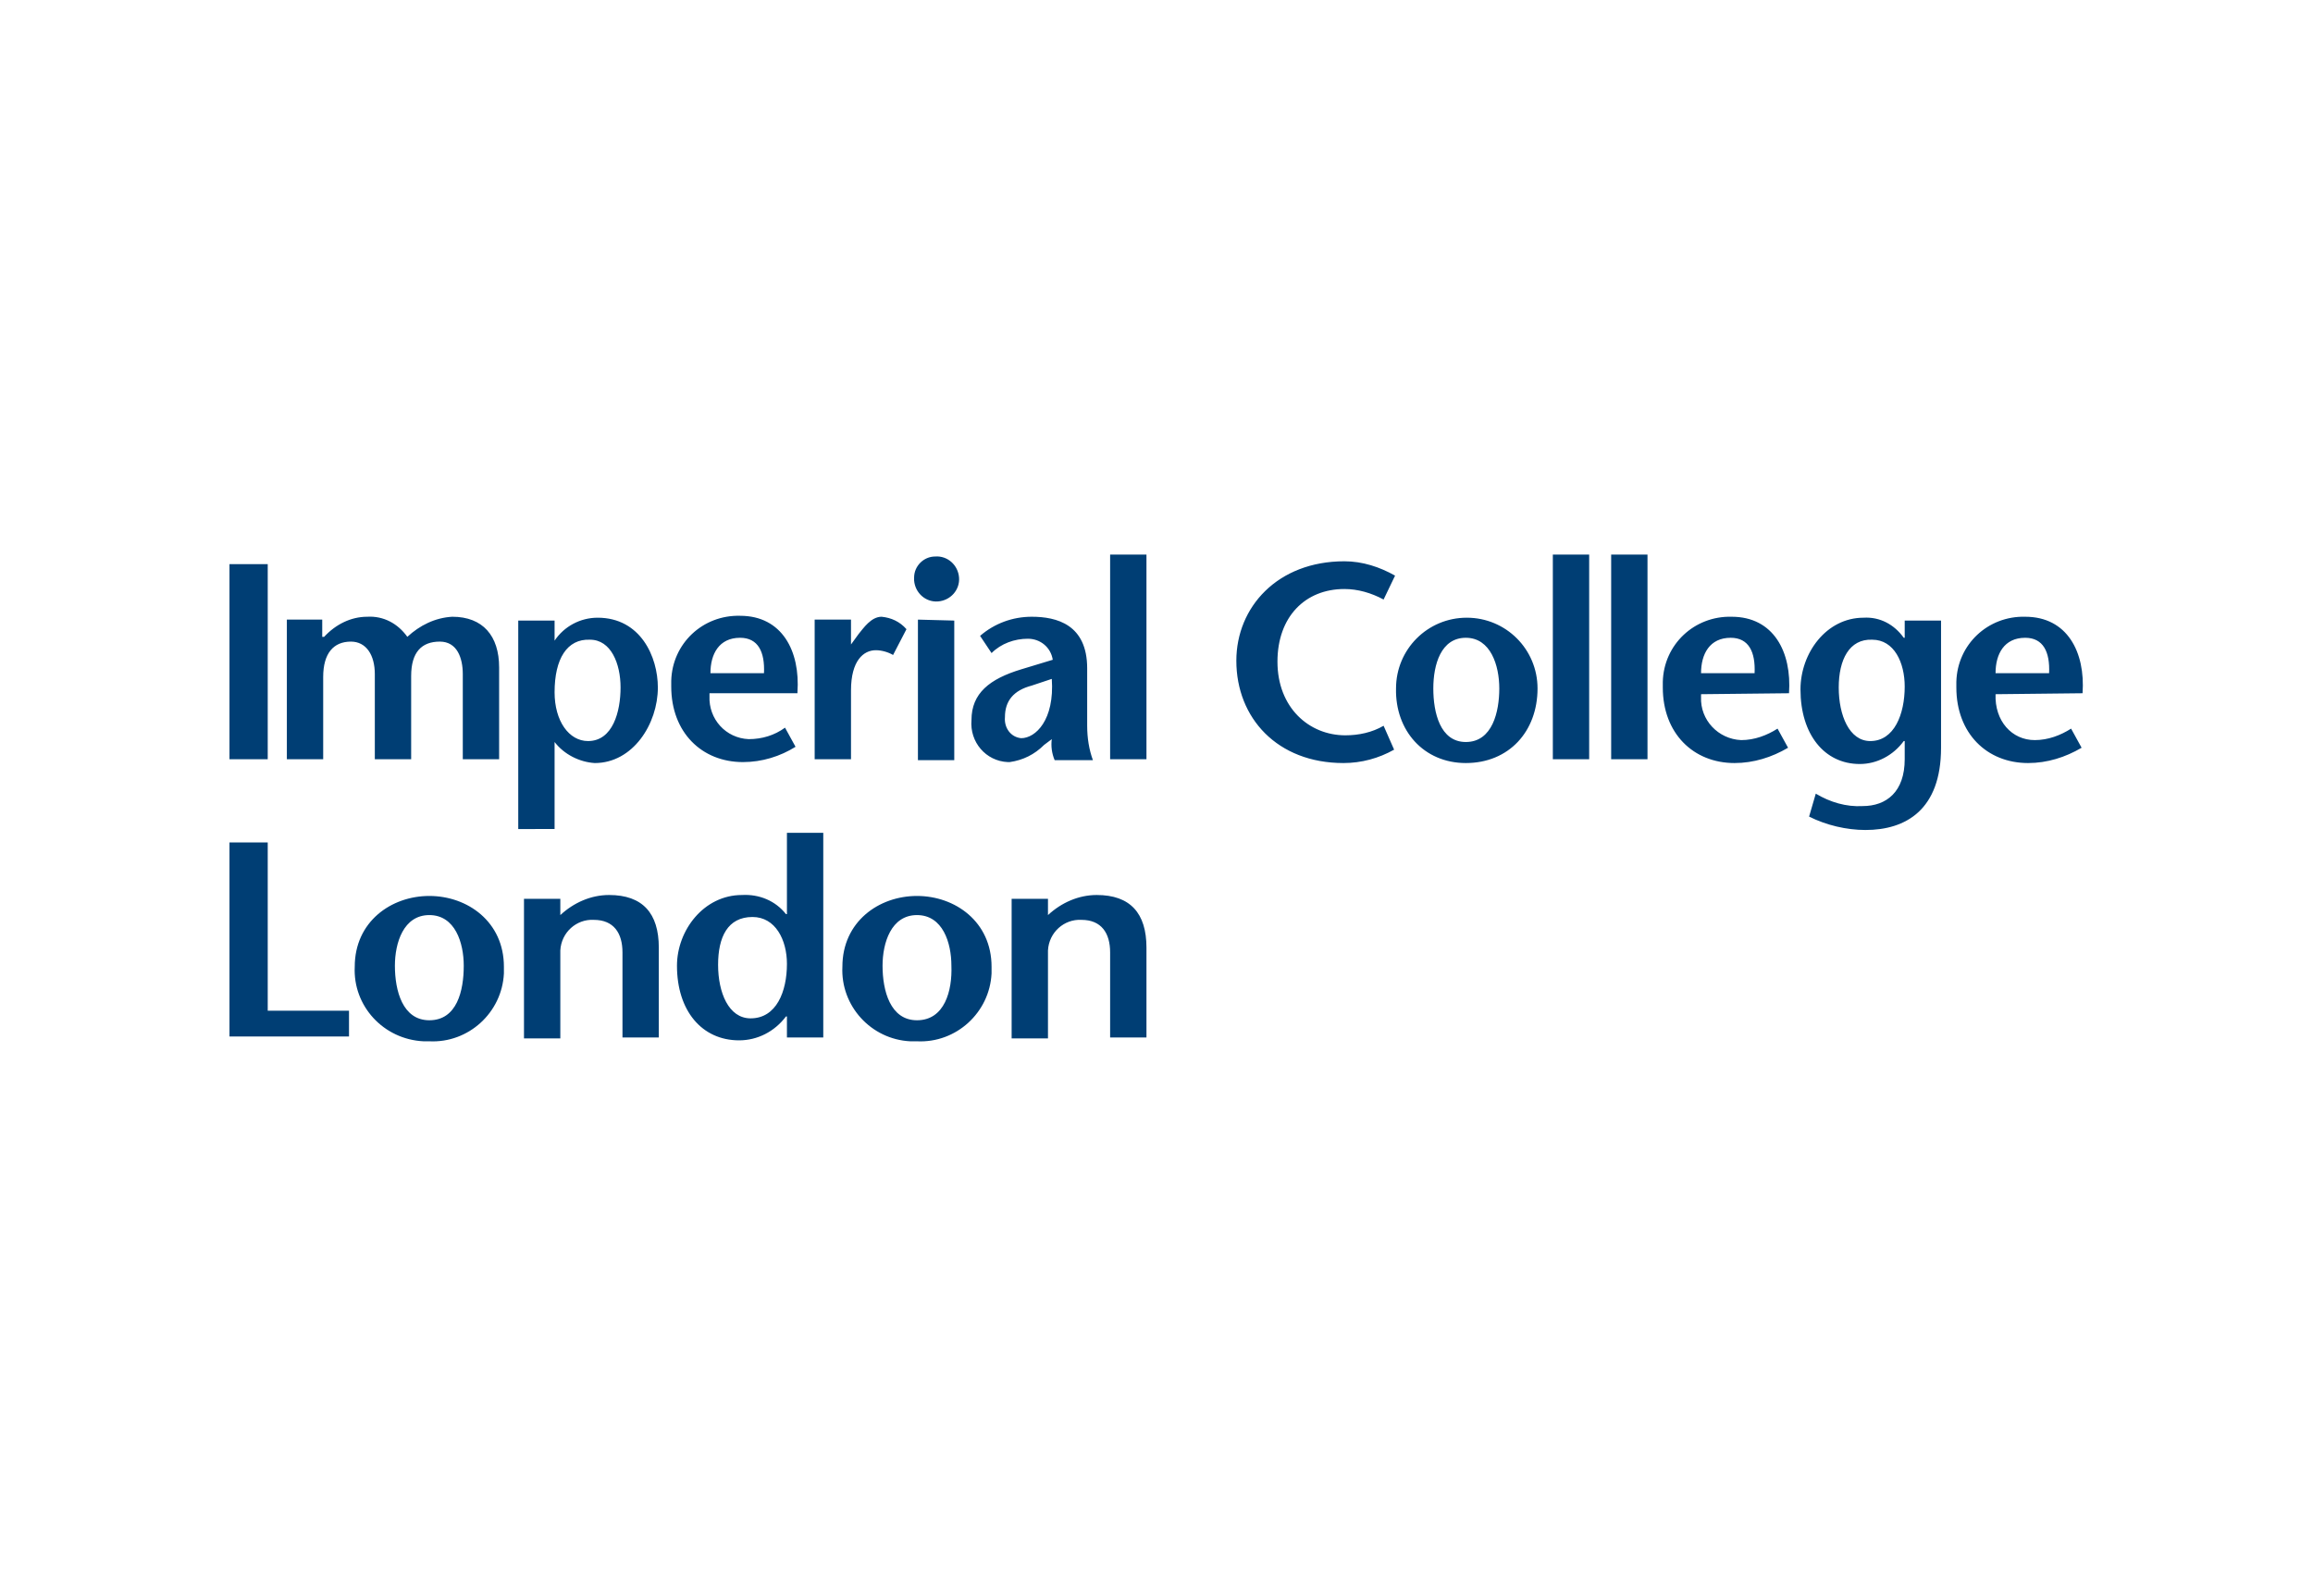 <?xml version="1.0" encoding="UTF-8"?> <svg xmlns="http://www.w3.org/2000/svg" xml:space="preserve" version="1.0" viewBox="0 0 241.9 166.9"><path fill="#003e74" d="M24 79.4V59h4v20.4h-4zm9.9-12.8c1.2-1.3 2.8-2.1 4.5-2.1 1.7-.1 3.2.7 4.2 2.1 1.3-1.2 2.9-2 4.7-2.1 3.2 0 4.9 2 4.9 5.3v9.6h-3.8v-8.9c0-1.7-.6-3.4-2.4-3.4-1.9 0-3 1.1-3 3.6v8.7h-3.8v-8.9c0-2-.9-3.4-2.5-3.4-1.8 0-2.9 1.2-2.9 3.7v8.6H30V64.8h3.7v1.8zm27.8.3c2.2 0 3.2 2.5 3.2 5s-.8 5.6-3.4 5.6c-2 0-3.5-2.1-3.5-5.1 0-3.5 1.3-5.6 3.7-5.5zm-3.7-2h-3.8v21.8H58v-9.1c1 1.3 2.6 2.1 4.2 2.2 4 0 6.6-4.1 6.6-7.9 0-3.2-1.8-7.3-6.3-7.3-1.8 0-3.5.9-4.5 2.4v-2.1zm16.3 5.5c0-2 .9-3.7 3.1-3.7 1.9 0 2.6 1.5 2.5 3.7h-5.6zm9.1 2c.3-4.3-1.6-8-6-8-3.9-.1-7.1 2.9-7.2 6.8v.6c0 4.8 3.2 7.9 7.5 7.9 2 0 3.9-.6 5.5-1.6l-1.1-2c-1.1.8-2.4 1.2-3.8 1.2-2.4-.1-4.2-2.1-4.1-4.5v-.3h9.2zm5.6-5 .8-1.1c.5-.6 1.3-1.8 2.4-1.8 1 .1 1.9.5 2.6 1.3l-1.4 2.7c-.5-.3-1.2-.5-1.8-.5-1.3 0-2.6 1.1-2.6 4.2v7.2h-3.8V64.8H89v2.6zm10.8-2.5v14.6H96V64.8l3.8.1zm-4.2-4.5c0-1.2 1-2.2 2.2-2.2 1.3-.1 2.4.9 2.5 2.2.1 1.3-.9 2.4-2.2 2.5-1.3.1-2.4-.9-2.5-2.2v-.3zM110 71c.3 4.3-1.7 6.2-3.2 6.2-1.1-.1-1.8-1.1-1.7-2.2 0-1.7.9-2.8 2.8-3.3l2.1-.7zm0 6.3c-.1.7 0 1.5.3 2.2h4c-.4-1.1-.6-2.3-.6-3.6v-6c0-4.6-3.2-5.4-5.8-5.4-2 0-3.9.7-5.4 2l1.2 1.8c1-1 2.4-1.5 3.8-1.5 1.3 0 2.4.9 2.6 2.2l-3.3 1c-3.3 1-5.2 2.5-5.2 5.3-.2 2.3 1.5 4.3 3.8 4.4h.2c1.4-.2 2.6-.8 3.6-1.8l.8-.6zm6.1 2.1V58h3.8v21.4h-3.8zm28.6-16.7c-1.3-.7-2.7-1.1-4.1-1.1-4.1 0-7 2.9-7 7.6 0 4.8 3.3 7.7 7.1 7.7 1.4 0 2.8-.3 4-1l1.1 2.5c-1.6.9-3.4 1.4-5.3 1.4-6.9 0-11.2-4.7-11.2-10.7 0-5.6 4.3-10.4 11.3-10.4 1.9 0 3.7.6 5.3 1.5l-1.2 2.5zm8.6 14.9c-2.7 0-3.4-3.1-3.4-5.6s.8-5.3 3.4-5.3 3.5 2.9 3.5 5.3-.7 5.6-3.5 5.6zm0 2.2c4.5 0 7.5-3.3 7.5-7.8 0-4.1-3.3-7.4-7.4-7.4-4.1 0-7.4 3.3-7.4 7.4-.1 4.4 2.9 7.8 7.3 7.8zm9.1-.4V58h3.8v21.4h-3.8zm6.1 0V58h3.8v21.4h-3.8zm9.4-9c0-2 .9-3.7 3.1-3.7 1.9 0 2.6 1.5 2.5 3.7h-5.6zm9.2 2.1c.3-4.3-1.6-8-6-8-3.9-.1-7.1 2.9-7.2 6.8v.6c0 4.8 3.2 7.9 7.5 7.9 2 0 3.9-.6 5.6-1.6l-1.1-2c-1.1.7-2.4 1.2-3.8 1.2-2.4-.1-4.3-2.1-4.2-4.5v-.3l9.2-.1zm21.6-2.1c0-2 .9-3.7 3.1-3.7 1.9 0 2.6 1.5 2.5 3.7h-5.6zm9.1 2.1c.3-4.3-1.6-8-6-8-3.9-.1-7.1 2.9-7.2 6.8v.6c0 4.8 3.2 7.9 7.5 7.9 2 0 3.9-.6 5.6-1.6l-1.1-2c-1.1.7-2.4 1.2-3.8 1.2-2.4 0-4.2-2-4.1-4.8l9.1-.1zm-22-5.6c2.3 0 3.4 2.4 3.4 4.9 0 2.9-1.1 5.7-3.6 5.7-2.2 0-3.3-2.7-3.3-5.6s1.1-5.1 3.5-5zm7.2-2h-3.8v1.8h-.1c-1-1.4-2.5-2.2-4.2-2.1-3.9 0-6.6 3.7-6.6 7.5 0 4.7 2.5 7.8 6.2 7.8 1.8 0 3.5-.9 4.6-2.4h.1v1.9c0 3.4-1.9 4.9-4.4 4.9-1.7.1-3.4-.4-4.9-1.3l-.7 2.4c1.8.9 3.9 1.4 5.9 1.4 4.2 0 7.9-2.1 7.9-8.6V64.9zM24 88.1h4v17.6h8.5v2.7H24V88.1zm34.6 7.6c1.4-1.3 3.2-2.1 5.1-2.1 3.5 0 5.2 1.9 5.2 5.5v9.4h-3.8v-8.9c0-2-.9-3.4-3-3.4-1.8-.1-3.4 1.3-3.5 3.2v9.2h-3.8V94h3.8v1.7zm20.1.2c2.4 0 3.6 2.4 3.6 4.9 0 2.9-1.1 5.7-3.8 5.7-2.3 0-3.4-2.7-3.4-5.6s1-5 3.6-5zm3.6 12.6h3.8V87.1h-3.8v8.5h-.1c-1.1-1.4-2.8-2.1-4.6-2-4 0-6.8 3.7-6.8 7.4 0 4.7 2.6 7.8 6.5 7.8 1.9 0 3.7-.9 4.9-2.5h.1v2.2zm13.6-1.8c-2.8 0-3.6-3.1-3.6-5.7 0-2.4.9-5.3 3.6-5.3s3.6 2.9 3.6 5.3c.1 2.6-.7 5.7-3.6 5.7zm0 2.2c4.1.2 7.6-3 7.8-7.1v-.7c0-4.7-3.8-7.4-7.8-7.4s-7.8 2.7-7.8 7.4c-.2 4.1 3 7.6 7.1 7.8h.7zm13.7-13.2c1.4-1.3 3.2-2.1 5.1-2.1 3.5 0 5.2 1.9 5.2 5.5v9.4h-3.8v-8.9c0-2-.9-3.4-3-3.4-1.8-.1-3.4 1.3-3.5 3.2v9.2h-3.8V94h3.8v1.7zm-64.7 11c-2.8 0-3.6-3.1-3.6-5.7 0-2.4.9-5.3 3.6-5.3s3.6 2.9 3.6 5.3c0 2.6-.7 5.7-3.6 5.7zm0 2.2c4.1.2 7.6-3 7.8-7.1v-.7c0-4.7-3.8-7.4-7.8-7.4s-7.8 2.7-7.8 7.4c-.2 4.1 3 7.6 7.2 7.8h.6z"></path></svg> 